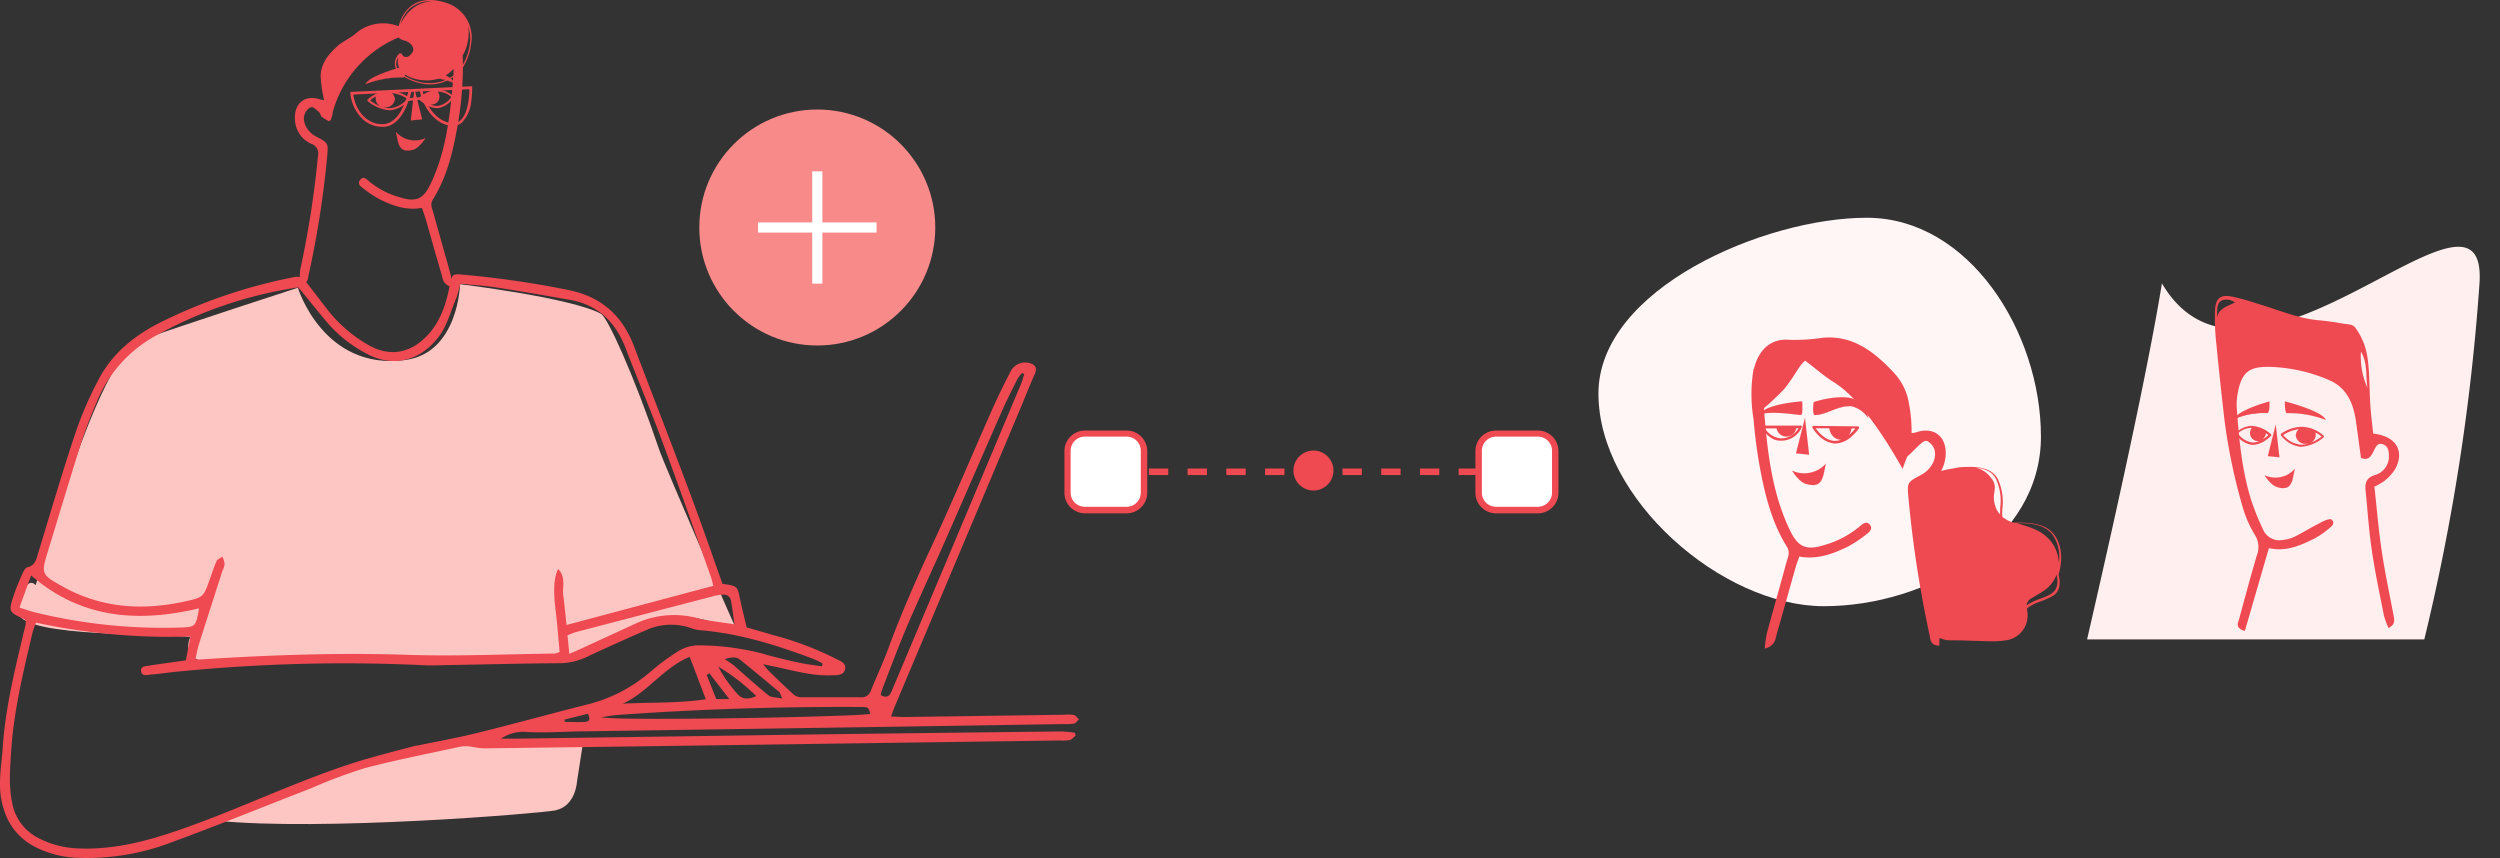 <svg id="Layer_1" data-name="Layer 1" xmlns="http://www.w3.org/2000/svg" viewBox="0 0 492.42 169.01"><rect x="0" y="0" width="492.42" height="169.01" fill="#333333" stroke="none"/><defs><style>.cls-1{fill:#fff;}.cls-2,.cls-4{fill:#ef4951;}.cls-3{fill:#fec6c3;}.cls-3,.cls-4,.cls-6,.cls-7{fill-rule:evenodd;}.cls-5{fill:#f88b8a;}.cls-6{fill:#fff6f5;}.cls-7{fill:#ffefef;}</style></defs><rect class="cls-1" x="210.24" y="85.39" width="15.09" height="15.09" rx="3.41"/><path class="cls-2" d="M221.92,101.11h-8.26a4.05,4.05,0,0,1-4-4V88.8a4.05,4.05,0,0,1,4-4h8.26a4.06,4.06,0,0,1,4.05,4v8.26A4.06,4.06,0,0,1,221.92,101.11ZM213.66,86a2.79,2.79,0,0,0-2.78,2.78v8.26a2.79,2.79,0,0,0,2.78,2.78h8.26a2.79,2.79,0,0,0,2.78-2.78V88.8A2.79,2.79,0,0,0,221.92,86Z"/><rect class="cls-1" x="291.24" y="85.39" width="15.09" height="15.09" rx="3.41"/><path class="cls-2" d="M302.92,101.11h-8.26a4.05,4.05,0,0,1-4.05-4V88.8a4.05,4.05,0,0,1,4.05-4h8.26a4.06,4.06,0,0,1,4.05,4v8.26A4.06,4.06,0,0,1,302.92,101.11ZM294.66,86a2.79,2.79,0,0,0-2.78,2.78v8.26a2.79,2.79,0,0,0,2.78,2.78h8.26a2.79,2.79,0,0,0,2.78-2.78V88.8A2.79,2.79,0,0,0,302.92,86Z"/><g id="Torso"><g id="Torso_Notebook_Color" data-name="Torso/Notebook Color"><g id="Group-9"><g id="Group-5"><path id="Fill-1" class="cls-3" d="M7.05,115.21S19.22,70,27.67,67s31-10.32,31-10.32,5,16.41,21.18,14.23c10.45-1.42,10.77-14.93,10.77-14.93s22,2.67,27.77,5.84c1.26.69,6.39,11.81,11.45,26.75,1,3,14.48,34,14.8,34.47,1.36,2.22-11.14-4.52-16.47-.33-9.27,7.31-25.16,7.3-26.49,7.26-21.65-.65-18.21.31-25.53,0-18.44-.76-42.46,5.19-38.68-4.53-8.52-.77-36.28.11-33.73-5.73,1.32-7,3.27-4.46,3.27-4.46"/><path id="Fill-3" class="cls-3" d="M42.37,161.62c20.74,2.17,63.77-1.38,67-2,4-.83,4.26-5.54,4.26-5.54l1.17-7.56s-15-.92-19.87-.58c-17.72,1.2-40.79,11.39-40.79,11.39"/></g><g id="Group-8"><path id="Fill-6" class="cls-4" d="M111.19,141.7l.06.49c1.32,0,2.65.07,4,0,1-.08,1-.74.53-1.6l-4.56,1.14Zm32.47-4c-1.54-2-2.74-3.53-3.93-5.08l-.53.31,1.88,4.77Zm5.3-.59a40.11,40.11,0,0,0-7.49-5.81,25.73,25.73,0,0,0,3.6,5.17c1,1.27,2.15,1.4,3.89.64Zm5.14.5c-.42-.91-.46-1.18-.62-1.32-2.57-2.14-5.13-4.28-7.73-6.37-.67-.53-1.52-.57-3-.09a20,20,0,0,1,1.76,1.21c2.28,2,4.5,4,6.84,5.91.56.44,1.52.38,2.77.66Zm-31.43,1c5.43-.31,10.83-.05,16.35-.88-1.1-2.9-2.1-5.54-3.18-8.36-5.21,2.19-8.27,7-13.17,9.24Zm-4.24,2.65c2.9.82,50.88-.08,53-.66-.4-1.31-.4-1.33-1.83-1.34q-24-.15-47.89,1.56c-1.09.08-2.17.29-3.26.44ZM144.68,123c-.28-1.9-.45-3.28-.7-4.65a1.4,1.4,0,0,0-1.53-1.22,8.45,8.45,0,0,0-1.87.28q-13.41,3.5-26.8,7c-.67.17-1.31.45-2,.71.12,1.23.22,2.3.36,3.67,1.32-.59,2.33-1,3.32-1.49l9.55-4.39a17.85,17.85,0,0,1,12.33-1.16c2.21.57,4.52.77,7.37,1.23ZM39.14,119.84c-12,2.84-23.18,2-33-6.49-.83,2.27-1.53,4.17-2.31,6.32,1.2.38,2.08.71,3,.93a105.93,105.93,0,0,0,28.76,3c2.89-.08,3-.22,3.61-3.72ZM201.72,73.67l-.38-.21a7.21,7.21,0,0,0-.92,1.16c-1.07,2.14-2.16,4.27-3.12,6.46-3.67,8.32-7.27,16.67-10.94,25-2.5,5.69-5.14,11.33-7.58,17-1.79,4.18-3.37,8.44-5,12.68a11,11,0,0,0-.32,1.14c1.69.92,2-.38,2.41-1.35q12.66-30,25.27-60c.26-.62.42-1.28.62-1.92Zm-39.83,57.55.15-.52a14.2,14.2,0,0,0-1.6-.82c-7.33-2.78-14.77-5.12-22.64-5.76a6.84,6.84,0,0,1-1.61-.37,11.8,11.8,0,0,0-8.44.16c-4,1.74-8,3.52-12,5.4a12.63,12.63,0,0,1-5.51,1.32c-7.11.05-14.22.23-21.34.36-1.65,0-3.31.13-5,.06a330.06,330.06,0,0,0-49.81,1.33c-1.43.15-2.86.37-4.29.48-.74.06-1.84.45-2-.63s.93-1,1.71-1.14L30,131l6.6-.93.91-4.7a124.86,124.86,0,0,1-30.43-2.73c-.3.88-.55,1.47-.7,2.08C4.59,132.37,2.72,140,2.21,147.82c-.22,3.5-.55,7,.23,10.51a9.65,9.65,0,0,0,5.21,6.78,18.33,18.33,0,0,0,7.81,2c7,.31,13.61-1.47,20.14-3.74,12.14-4.21,23.69-10,36-13.71,3.41-1,6.88-1.88,10.33-2.8l.24,0c4-.83,8-1.54,11.94-2.52,7.12-1.76,14.2-3.72,21.32-5.52a30,30,0,0,0,12.85-6.65,44.2,44.2,0,0,1,5-3.71,7.88,7.88,0,0,1,4.77-1.34,50.83,50.83,0,0,1,12.08,1.6c2.36.71,4.78,1.26,7.2,1.79,1.5.34,3.05.5,4.57.74ZM38.42,129.87c.71,0,1,.07,1.32,0,13.49-.86,27-1.34,40.49-.89,9.66.32,19.34-.13,29-.25a3.32,3.32,0,0,0,1-.33c-.26-2.76-.46-5.47-.79-8.16-.46-3.73-.39-6.45.5-8.16,1.57,1.59.8,3.51,1,5.17.25,1.86.42,3.73.65,5.85l28.91-7.71c-.19-.7-.31-1.31-.52-1.89-3.14-8.8-6.22-17.62-9.47-26.38-2.3-6.22-4.9-12.32-7.27-18.51-2-5.18-5.45-8.57-11-9.55-4.79-.84-9.58-1.68-14.39-2.43-2.34-.36-4.72-.5-7.17-.75a27.51,27.51,0,0,1-.77,2.74c-1,2.36-1.67,4.9-3,7-3.32,5-9.08,7.35-15.22,3.76a26.3,26.3,0,0,1-6.92-5.48c-2-2.36-3.94-4.79-6-7.3a83.1,83.1,0,0,0-28.09,9.52,26.1,26.1,0,0,0-11.6,13c-1.1,2.56-2.13,5.17-3,7.83-2.24,7.08-4.36,14.2-6.54,21.31-1.49,4.84-1.52,4.88,3,7.37,7.59,4.18,15.65,4.66,24,2.81,3.57-.79,3.55-.9,4.78-4.34.44-1.2.81-2.43,1.34-3.59.18-.38.76-.58,1.15-.87a4.91,4.91,0,0,1,.43,1.45,4.41,4.41,0,0,1-.43,1.35c-1.56,4.87-3.13,9.73-4.67,14.6-.26.82-.39,1.68-.64,2.79ZM142.34,115c2.91.42,2.89.43,3.43,3,.39,1.87.86,3.71,1.3,5.57l5.27,1.53a62.15,62.15,0,0,1,12.3,4.66c.82.44,2,.75,1.84,1.92C166.31,133,165,133,164,133c-3.31.19-6.5-.6-9.7-1.32-1.14-.26-2.3-.5-4-.86.62.73.87,1.07,1.17,1.37,1.6,1.55,3.19,3.11,4.85,4.6a2.36,2.36,0,0,0,1.47.55c3.92,0,7.84,0,11.76,0a1.89,1.89,0,0,0,2-1.35c1.11-2.74,2.37-5.42,3.39-8.19,2.59-7,5.55-13.77,8.7-20.51,4.16-8.9,7.94-18,11.93-26.95,1.1-2.48,2.32-4.91,3.56-7.33a3.24,3.24,0,0,1,4.3-1.24c.75.46.72,1.14.4,1.89-1,2.2-1.85,4.42-2.78,6.63q-12.37,29.39-24.76,58.75c-.24.58-.44,1.18-.79,2.1,1,0,1.86.1,2.68.09l31.42-.45a8.1,8.1,0,0,1,1.91.05c.37.09.66.55,1,.84-.3.29-.57.76-.92.84a11,11,0,0,1-2.15.11l-31.9.5-63.32.94c-3.51.06-7,.32-10.54.11a7.79,7.79,0,0,0-5,1.33h2.45l59.25-.84q24.34-.31,48.69-.59a23.73,23.73,0,0,1,2.66.27l.13.56c-.38.3-.72.75-1.15.87a8.09,8.09,0,0,1-1.91.08L126.58,147q-15.58.21-31.18.4c-1.09,0-2.18-.31-3.28-.41a5.65,5.65,0,0,0-1.64.12c-6.24,1.37-12.53,2.58-18.7,4.21a102,102,0,0,0-10.52,3.95c-9.09,3.52-18.11,7.21-27.26,10.56a46.71,46.71,0,0,1-19,3.12,19.61,19.61,0,0,1-8.47-2.34A12.1,12.1,0,0,1,.72,159.3c-1.35-4.09-.44-8.07-.18-12.1.55-8.17,2.58-16.07,4.46-24a4.69,4.69,0,0,0,.09-.88c-.15-.17-.24-.33-.37-.39-3-1.36-3.09-1.48-2-4.7.47-1.44,1.08-2.83,1.69-4.22.22-.49.58-1.19,1-1.28,1.58-.37,1.75-1.63,2.12-2.83,2.41-7.87,4.7-15.77,7.31-23.57A71.08,71.08,0,0,1,19.5,74.6c2.58-4.88,6.74-8.32,11.57-10.83A103.06,103.06,0,0,1,58,54.57c1.32-.27,1.91.48,2.56,1.31,1.42,1.83,2.82,3.67,4.25,5.5a27.27,27.27,0,0,0,7.41,6.37c4.89,3,9.31,1.53,12.56-2.36C87,62.68,88,59.38,88.62,56c.34-1.84.56-2.1,2.3-1.92a189.77,189.77,0,0,1,21.32,3.1c6.43,1.39,10.42,5.14,12.68,11.12C128.6,78,132.38,87.66,136,97.38c2.19,5.83,4.21,11.73,6.32,17.65Z"/></g></g></g></g><g id="Head"><g id="Head_Pompadour" data-name="Head/Pompadour"><g id="Pompadour"><path id="Fill-1-2" data-name="Fill-1" class="cls-4" d="M92.52,8.75a11,11,0,0,1-1.34,4c0-.59,0-1.18-.07-1.77a9.22,9.22,0,0,0,1.13-5.78,7.93,7.93,0,0,1,.28,3.56m-8.64,7.6c-2-.21-5.09-1.41-5.72-3.13a2.09,2.09,0,0,1,.32-1.94,3,3,0,0,0,1.18,3.29c2.23,1.58,6.23,1.77,8.54,0a8,8,0,0,0,1.12-1l0,1.27a7.64,7.64,0,0,1-5.41,1.47M81.08,1.41a5.87,5.87,0,0,1,4-1.14c-2.21.09-4.62,1.24-6.22,4.54a6.6,6.6,0,0,1,2.17-3.4M92.21,5.07c0-.05,0-.1,0-.15a1.13,1.13,0,0,0,0,.15M88.08.62c-3-1-5.37-.79-7.15.59A7,7,0,0,0,78.55,5.1l-.23,0a8.35,8.35,0,0,0-7,.59c-.93.52-1.45,1.18-2.37,1.71l-2,1.27c-2.06,1.73-3.78,3.69-3.79,6.41a27.44,27.44,0,0,0,.67,4.64,4.67,4.67,0,0,1-.74-.13c-2.9-1-5.12.67-5,3.73a5.42,5.42,0,0,0,3.2,5,2,2,0,0,1,1.34,2.4A191.62,191.62,0,0,1,59.12,53.2a13.74,13.74,0,0,0,0,2.73c1.58,0,1.52-1,1.69-1.85a192.76,192.76,0,0,0,3.65-23.41c.21-2.47.19-2.54-2.18-3.77-1.82-.94-2.88-3-2.23-4.52.22-.53.76-1.18,1.25-1.26s1,.5,1.46.89.32.77.61,1a9.57,9.57,0,0,0,1.48.9l.17-.31c0,.06.07.13.11.18.06-.24.13-.48.19-.71a1.94,1.94,0,0,0,.19-.54c0-.12,0-.24,0-.35a22.43,22.43,0,0,1,13-14.8,2.54,2.54,0,0,0,.54.4c.33.16.73.21,1.07.37,1,.46,1.64,1.4,1.08,2.22-.76,1.1-1.69,1.15-2.14.14,0-.06-.15,0-.23.05l-.09-.08a2.65,2.65,0,0,0-.86,2.81c.7,1.89,4,3.08,5.93,3.28a8.14,8.14,0,0,0,.87.05,7.87,7.87,0,0,0,4.56-1.43c0,.76-.08,1.51-.15,2.27-.6,6.53-1.45,13-4.4,19-1.36,2.76-2.78,3.37-5.8,2.44a16.44,16.44,0,0,1-6.14-3.14c-.52-.44-1.16-1.18-1.81-.33s.16,1.35.72,1.76a20.81,20.81,0,0,0,3,2c2.66,1.35,5.42,2.32,8.44,1.76.28.81.51,1.4.69,2,1.06,3.68,2.08,7.38,3.16,11,.27.91.21,2.12,2.11,2.59A22.25,22.25,0,0,0,88.74,54c-1.1-4-2.26-8-3.35-12-.24-.88-.75-1.73-.11-2.74,2.51-4,3.71-8.45,4.57-13a68.82,68.82,0,0,0,1.33-13,10.74,10.74,0,0,0,1.58-4.43A7.14,7.14,0,0,0,88.08.62"/></g></g></g><g id="Face"><g id="Face_Happy" data-name="Face/Happy"><g id="Happy"><polygon id="Fill-1-3" data-name="Fill-1" class="cls-4" points="81.63 17.45 83.15 23.5 80.92 23.72 81.63 17.45"/><g id="Group-22"><path id="Fill-2" class="cls-4" d="M81.63,17.51l-.69,6.2,2.2-.22Zm-.71,6.22h0l.7-6.27h0l1.53,6h0l-2.22.22Z"/><path id="Fill-4" class="cls-4" d="M79.86,13s.09,1.85-.32,2.24A19.69,19.69,0,0,0,72,16.56c.76-1.78,7.85-3.55,7.85-3.55"/><g id="Group-8-2" data-name="Group-8"><path id="Fill-6-2" data-name="Fill-6" class="cls-4" d="M79.85,13c-.16.05-1.86.48-3.62,1.11-2.42.86-3.86,1.69-4.2,2.4a19.85,19.85,0,0,1,7.51-1.29c.38-.37.32-2.05.31-2.22M72,16.57h0c.32-.74,1.74-1.56,4.22-2.44,1.85-.66,3.62-1.11,3.64-1.11h0c0,.08.09,1.86-.32,2.25h0A19.49,19.49,0,0,0,72,16.57h0"/></g><path id="Fill-9" class="cls-4" d="M76.9,21.3a4.43,4.43,0,0,1-1.62-.24,2.35,2.35,0,0,0,.6.08,1.8,1.8,0,0,0,1.91-1.67,2,2,0,0,0-.56-1.13,6.92,6.92,0,0,1,3,1.12,5.07,5.07,0,0,1-3.3,1.84M74,19a2.68,2.68,0,0,0,0,.46A1.68,1.68,0,0,0,75.07,21a8.36,8.36,0,0,1-2.16-1.24A5.76,5.76,0,0,1,74,19m6.62.24a7.12,7.12,0,0,0-3.76-1.35,6.42,6.42,0,0,0-4.45,1.71.23.23,0,0,0-.06.16.23.23,0,0,0,.07.15,7.52,7.52,0,0,0,4.24,1.81h.25a5.5,5.5,0,0,0,3.75-2.18.21.21,0,0,0,0-.29"/><path id="Fill-11" class="cls-4" d="M86.22,20.87a3.33,3.33,0,0,1-1.42-.27l.24,0a1.54,1.54,0,0,0,1.17-2.53h.29a4.07,4.07,0,0,1,2.39,1.05,4,4,0,0,1-2.67,1.74M83,19.43a5.79,5.79,0,0,1,.49-.38,2,2,0,0,0,.44,1,1,1,0,0,0,.21.21A6.83,6.83,0,0,1,83,19.43m6.3-.48a4.64,4.64,0,0,0-2.82-1.29h0a5.88,5.88,0,0,0-3.94,1.62.2.2,0,0,0,0,.29,7.35,7.35,0,0,0,1.13.91,4.45,4.45,0,0,0,2.37.82h.2a4.51,4.51,0,0,0,3.1-2.08.21.21,0,0,0,0-.26"/><path id="Fill-13" class="cls-4" d="M82.81,13s-.09,1.85.32,2.24a14.55,14.55,0,0,1,6.43,1.12C88.8,14.6,82.81,13,82.81,13"/><g id="Group-17"><path id="Fill-15" class="cls-4" d="M84,15.2a15.31,15.31,0,0,1,5.55,1.15c-.33-.71-1.59-1.51-3.65-2.31-1.49-.58-2.92-1-3.07-1,0,.17-.07,1.85.31,2.22a7.76,7.76,0,0,1,.86,0m5.57,1.18h0a14.41,14.41,0,0,0-6.42-1.12h0A2.12,2.12,0,0,1,82.81,14c0-.51,0-1,0-1h0a29.27,29.27,0,0,1,3.09,1c1.46.56,3.27,1.43,3.67,2.35h0"/></g><path id="Fill-18" class="cls-4" d="M78,26a5,5,0,0,0,3.35,1.65,5.09,5.09,0,0,0,2.44-.43s-1.15,1.94-2.53,2.3C78.36,30.24,78.5,28,78,26"/><path id="Fill-20" class="cls-4" d="M78,26c.09.32.15.64.21,1,.21,1,.41,2,1.09,2.44a2.42,2.42,0,0,0,1.93.08,5.45,5.45,0,0,0,2.51-2.27,5.13,5.13,0,0,1-2.41.42A4.94,4.94,0,0,1,78,26m2.23,3.65a1.75,1.75,0,0,1-.94-.24C78.59,29,78.39,28,78.18,27c-.06-.32-.13-.66-.22-1h0s0,0,0,0a5,5,0,0,0,3.34,1.65,5.1,5.1,0,0,0,2.43-.43h0a0,0,0,0,1,0,0s-1.17,2-2.54,2.32a4.43,4.43,0,0,1-1,.14"/></g></g></g></g><g id="Glasses"><g id="Glasses_Read" data-name="Glasses/Read"><g id="Group-3"><path id="Fill-1-4" data-name="Fill-1" class="cls-4" d="M90.69,23.71a2.22,2.22,0,0,1-1.94.51c-3-.49-4.81-3.48-5.5-6.23l9.21-.42c0,1-.17,4.72-1.77,6.14Zm-10-4.4q.18-.57.33-1.2A14.47,14.47,0,0,0,82.71,18,11,11,0,0,0,83,19.12Zm-5,5.12c-3,.29-5.57-2.19-6.1-5.8l10.82-.51c-.51,2.05-1.86,6-4.72,6.31ZM93,17.28V17h-.27l-9.59.44V17.4l-.24.06-2.1.1-.21,0v0l-11.27.53H69l0,.29a8.18,8.18,0,0,0,2.23,4.87,5.58,5.58,0,0,0,4,1.73l.51,0c2-.2,3.66-2,4.72-5.11l2.74-.21c1,2.41,2.72,4.66,5.45,5.1A2.74,2.74,0,0,0,91,24.12,6.78,6.78,0,0,0,92.81,20a17,17,0,0,0,.19-2.7Z"/></g></g></g><circle class="cls-5" cx="160.98" cy="44.81" r="23.24"/><rect class="cls-1" x="149.3" y="43.81" width="23.35" height="2"/><rect class="cls-1" x="159.98" y="33.75" width="2" height="22.12"/><path class="cls-2" d="M291.13,93.57h-3.82V92.29h3.82Zm-7.63,0h-3.81V92.29h3.81Zm-7.63,0h-3.81V92.29h3.81Zm-7.63,0h-3.81V92.29h3.81Zm-7.62,0H256.8V92.29h3.82Zm-7.63,0h-3.81V92.29H253Zm-7.63,0h-3.81V92.29h3.81Zm-7.63,0h-3.81V92.29h3.81Zm-7.62,0h-3.82V92.29h3.82Z"/><circle class="cls-2" cx="258.71" cy="92.68" r="3.94"/><g id="Background"><g id="Background_Backdrop_5" data-name="Background/Backdrop 5"><path id="Scene-Copy" class="cls-6" d="M402,86c0-20.58-14.15-43.11-34.31-43.11s-52.85,14-52.85,34.64,24.26,41.87,44.41,41.87S402,106.62,402,86Z"/></g></g><g id="Head-2" data-name="Head"><g id="Head_Low_Ponytail" data-name="Head/Low Ponytail"><g id="Group-5-2" data-name="Group-5"><path id="Fill-3-2" data-name="Fill-3" class="cls-4" d="M392.34,94.36a5.38,5.38,0,0,0-3.12-2.25c1.92.21,3.23.91,3.88,2.14a10.24,10.24,0,0,1,.88,5.69c0,.51-.05,1,0,1.39a3.57,3.57,0,0,1-.9-1.43c-1-2.88.61-3.53-.71-5.54Zm11.21,11.82c-1.64-1.86-4.12-2.44-6.29-3.14,2.26,0,5.32.09,7,2.23a7.74,7.74,0,0,1,1.26,5.62,7.36,7.36,0,0,0-1.93-4.71ZM404,117a17.09,17.09,0,0,1-2.32,1,11.6,11.6,0,0,0-2.52,1.23,1.92,1.92,0,0,1,1-1.4c.78-.47,1.58-.91,2.34-1.42a6.56,6.56,0,0,0,2.57-3.2c.17.62.61,2.76-1.08,3.75ZM345.4,72.67a29.68,29.68,0,0,0,0,9.93h0a94.67,94.67,0,0,0,1.34,10c1,5.3,2.35,10.48,5.22,15.09.73,1.17.15,2.16-.12,3.17-1.25,4.64-2.58,9.26-3.83,13.89a23.72,23.72,0,0,0-.41,3c2.16-.55,2.09-2,2.4-3,1.24-4.26,2.41-8.54,3.62-12.8.2-.71.47-1.4.78-2.33,3.46.64,6.62-.49,9.65-2a24.76,24.76,0,0,0,3.43-2.26c.64-.48,1.5-1.14.83-2s-1.48-.13-2.07.38a19,19,0,0,1-7,3.64c-3.45,1.08-5.08.37-6.63-2.83-3.37-6.95-4.35-14.47-5-22-.07-.72-.12-1.44-.15-2.17a53.67,53.67,0,0,0,4-3.78c2.59-3.33,2.6-4.21,4.08-5.56,2.11,1.53,3.64,3,5.79,4.32,6.39,4,12.66,15.75,13.44,17,.37-1.21.65-1.77.9-2.45.67-.53,1.87-1.81,2.15-2.06.5-.46,1.19-1.13,1.68-1s1.18.85,1.43,1.46c.74,1.8-.47,4.15-2.55,5.24-2.71,1.42-2.74,1.51-2.49,4.36a225.51,225.51,0,0,0,4.16,27.13c.21,1,.14,2.08,1.94,2.15,0-.53,0-1,.05-1.54a4.69,4.69,0,0,0,2.19.47c2.55,0,5.09.14,7.64.18a15.8,15.8,0,0,0,3-.15,4.93,4.93,0,0,0,4.42-5.84,4.29,4.29,0,0,1,0-.5,9.29,9.29,0,0,1,2.65-1.35,17.56,17.56,0,0,0,2.36-1.06c2-1.18,1.29-3.82,1.17-4.21.16-.5,1.49-4.81-.89-7.91-1.74-2.28-4.93-2.32-7.26-2.35l-.82,0a7.05,7.05,0,0,1-2.09-1.11,9.11,9.11,0,0,1,0-1.66,10.71,10.71,0,0,0-.92-5.85c-.92-1.72-3-2.48-6.18-2.33a9.19,9.19,0,0,0-2.36.25c-.7.11-1.44.25-2.22.43l-.4.09a7,7,0,0,0,.91-3.29c.13-3.55-2.4-5.44-5.72-4.33a8.32,8.32,0,0,1-1,.19,28.69,28.69,0,0,0-.52-5.85,11.48,11.48,0,0,0-3-6.09C368.93,69,364.7,66,359,66.53a37.34,37.34,0,0,1-6.52.41c-3.69-.38-6.18,2.08-7,5.73Z"/></g></g></g><g id="Face-2" data-name="Face"><g id="Face_Handsome" data-name="Face/Handsome"><g id="Group-22-2" data-name="Group-22"><polygon id="Fill-1-5" data-name="Fill-1" class="cls-4" points="356.33 89.55 353.76 89.29 355.52 82.33 356.33 89.55"/><g id="Group-21"><path id="Fill-2-2" data-name="Fill-2" class="cls-4" d="M353.78,89.28l2.53.25-.79-7.13Zm2.55.28-2.57-.26h0l1.76-7h0s0,0,0,0l.81,7.21h0Z"/><path id="Fill-4-2" data-name="Fill-4" class="cls-4" d="M361.34,86.85c-1.83-.12-3.18-1.75-3.71-2.49l2.69,0a2.65,2.65,0,0,0,.63,1.46,2.08,2.08,0,0,0,1.56.79h.14a3.22,3.22,0,0,1-1.31.21m4.1-2.41a9.53,9.53,0,0,1-1.32,1.33,2.66,2.66,0,0,0,.57-1.34h.75M357,84a.23.23,0,0,0,0,.25,7.27,7.27,0,0,0,1.16,1.48,5.07,5.07,0,0,0,3.17,1.63h.22a5,5,0,0,0,3.22-1.45,8.94,8.94,0,0,0,1.39-1.55.25.25,0,0,0,0-.25.26.26,0,0,0-.22-.13l-8.75-.1A.24.24,0,0,0,357,84"/><path id="Fill-6-3" data-name="Fill-6" class="cls-4" d="M350.59,86.32a4.1,4.1,0,0,1-2.94-1.94l2.28,0A2,2,0,0,0,351.87,86a2,2,0,0,0,1.37-.55,1.83,1.83,0,0,0,.54-1.11h.48a3.93,3.93,0,0,1-3.67,2M347,84a.23.23,0,0,0,0,.24c.06.11,1.41,2.52,3.59,2.56h.12a4.4,4.4,0,0,0,4.18-2.64.24.24,0,0,0,0-.23.21.21,0,0,0-.2-.1l-7.44,0A.24.24,0,0,0,347,84"/><path id="Fill-8" class="cls-4" d="M357.24,79.19s4.71-1.56,7.73-.66a4.85,4.85,0,0,1,3,3.8A5.53,5.53,0,0,0,364.69,80c-2.54-.23-5,1.76-7.3,1.76-.48-.45-.15-2.53-.15-2.53"/><g id="Group-12"><path id="Fill-10" class="cls-4" d="M362.76,78.26a16.61,16.61,0,0,0-2.79.27,19.82,19.82,0,0,0-2.72.67c0,.13-.3,2.07.14,2.5a9.48,9.48,0,0,0,3.29-.85,9.24,9.24,0,0,1,4-.91A5.67,5.67,0,0,1,368,82.27a4.21,4.21,0,0,0-.89-2.1A4.31,4.31,0,0,0,365,78.54a7.85,7.85,0,0,0-2.2-.28M368,82.34a0,0,0,0,1,0,0A5.53,5.53,0,0,0,364.69,80a9.18,9.18,0,0,0-4,.9,9.56,9.56,0,0,1-3.3.86h0c-.47-.45-.17-2.46-.16-2.55s0,0,0,0a23.59,23.59,0,0,1,2.74-.66,10.92,10.92,0,0,1,5,0,4.32,4.32,0,0,1,2.12,1.63,4.15,4.15,0,0,1,.9,2.18h0"/></g><path id="Fill-13-2" data-name="Fill-13" class="cls-4" d="M354.93,79.05s-7.28.49-8.16,2.53c2-.57,5.64-.09,7.71.15a.4.4,0,0,0,.44-.35,19.49,19.49,0,0,0,0-2.33"/><path id="Fill-15-2" data-name="Fill-15" class="cls-4" d="M354.92,79.06a33.49,33.49,0,0,0-3.74.5c-1.74.34-3.92,1-4.39,2,1.91-.53,5.16-.14,7.32.11l.37,0a.38.38,0,0,0,.29-.09.35.35,0,0,0,.14-.25,19.74,19.74,0,0,0,0-2.32m-.39,2.68h0l-.38,0c-2.16-.26-5.43-.65-7.33-.11h0v0a2.89,2.89,0,0,1,1.65-1.26,15.67,15.67,0,0,1,2.77-.77,32.45,32.45,0,0,1,3.75-.5h0a20.34,20.34,0,0,1,0,2.33.36.36,0,0,1-.15.27.38.38,0,0,1-.25.09"/><path id="Fill-17" class="cls-4" d="M359.66,91.3c-.61,2.34-.45,4.93-3.75,4.07C354.32,95,353,92.71,353,92.71a5.73,5.73,0,0,0,6.66-1.41"/><path id="Fill-19" class="cls-4" d="M359.63,91.34a5.64,5.64,0,0,1-3.83,1.88,5.82,5.82,0,0,1-2.77-.48c.18.29,1.42,2.23,2.88,2.62a2.82,2.82,0,0,0,2.23-.11c.79-.49,1-1.61,1.25-2.8.08-.36.15-.74.24-1.11m-2.57,4.21a4.71,4.71,0,0,1-1.15-.17C354.33,95,353,92.74,353,92.72s0,0,0,0h0a5.71,5.71,0,0,0,2.8.49,5.65,5.65,0,0,0,3.85-1.89h0s0,0,0,0c-.1.38-.18.77-.25,1.14-.24,1.2-.47,2.33-1.27,2.83a2,2,0,0,1-1.09.27"/></g></g></g></g><g id="Background-2" data-name="Background"><g id="Background_Backdrop_3" data-name="Background/Backdrop 3"><path id="Rectangle" class="cls-7" d="M477.51,125.94H411.09q11.42-49.62,14.74-70.13c17.51,29.84,64.28-26.22,62.55,0A419.1,419.1,0,0,1,477.51,125.94Z"/></g></g><g id="Head-3" data-name="Head"><g id="Head_Short_Hair_Square" data-name="Head/Short Hair Square"><g id="Group-3-2" data-name="Group-3"><path id="Fill-1-6" data-name="Fill-1" class="cls-4" d="M436.7,62.55c.31-1.85,2-2.17,3.53-3a5.8,5.8,0,0,0-1.05-.47c-2.58-.48-2.42,1.69-2.46,2.16a12.74,12.74,0,0,0,0,1.36m29.59,13.81c-.37-2.4.07-4.93-1.29-7.15a15.44,15.44,0,0,0,1.29,7.15M442,124.24c-1.65-.57-1.26-1.43-1-2.2,1.15-4.21,2.28-8.42,3.51-12.61a4.43,4.43,0,0,0-.33-4,22.33,22.33,0,0,1-2.47-5.64,113.66,113.66,0,0,1-3.57-17.14c-.56-4.91-1.1-9.83-1.57-14.75a44.05,44.05,0,0,1-.28-6.88c.15-2.37,1.16-3.06,3.44-2.58,2,.41,3.93,1.06,5.87,1.66,3.73,1.15,7.35,2.68,11.29,3,1.62.14,3.24.39,4.84.68.62.11,1.69,0,2.25.84a13.11,13.11,0,0,1,2.24,5.22c.57,3.21.43,6.55.65,9.83.13,1.95.38,3.88.57,5.73,4.56.5,6.28,3.52,4.29,7.07a9.79,9.79,0,0,1-2.15,2.31,12,12,0,0,1-1.9,1.07c.47,4.24.82,8.51,1.45,12.73s1.53,8.43,2.33,12.64c.18.91.36,1.79-1,2.48a16.26,16.26,0,0,1-.9-2.44c-.84-4.28-1.76-8.56-2.39-12.88-.58-3.91-.83-7.87-1.23-11.81-.15-1.48.21-2.49,1.83-3a3.77,3.77,0,0,0,2.76-3.93c0-1-.25-1.86-1.27-2.16s-1.35.64-1.72,1.36c-.49,1-1,1.93-2.5,1.37-.34-2.46-.66-4.9-1-7.33-.55-3.59-1.85-6.64-5.52-8.11a31.65,31.65,0,0,0-11.39-2.51c-4.1-.07-5.81.88-6.52,6.17a12,12,0,0,0,0,2.47c.43,5.85,1,11.69,2.71,17.31a49.26,49.26,0,0,0,2.39,6,3.53,3.53,0,0,0,4,2.14,7.5,7.5,0,0,0,2.34-.67c1.88-1,3.68-2.07,5.55-3,.5-.26,1.42-.57,1.67-.33.76.73,0,1.33-.55,1.76a16.7,16.7,0,0,1-2.82,1.95c-2.78,1.38-5.61,2.67-9,1.9-1.59,5.47-3.13,10.81-4.72,16.27"/></g></g></g><g id="Face-3" data-name="Face"><g id="Face_Happy-2" data-name="Face/Happy"><g id="Happy-2" data-name="Happy"><polygon id="Fill-1-7" data-name="Fill-1" class="cls-4" points="448.97 90.06 446.69 89.84 448.25 83.63 448.97 90.06"/><g id="Group-22-3" data-name="Group-22"><path id="Fill-2-3" data-name="Fill-2" class="cls-4" d="M446.7,89.83l2.26.22-.71-6.36Zm2.27.25-2.29-.23h0l1.56-6.2h0l.71,6.43h0Z"/><path id="Fill-4-3" data-name="Fill-4" class="cls-4" d="M450.06,79.07s7.28,1.82,8.06,3.64a20.37,20.37,0,0,0-7.73-1.34c-.42-.4-.33-2.3-.33-2.3"/><g id="Group-8-3" data-name="Group-8"><path id="Fill-6-4" data-name="Fill-6" class="cls-4" d="M450.07,79.09c0,.17-.07,1.89.32,2.27a20.29,20.29,0,0,1,7.71,1.33c-.34-.73-1.83-1.59-4.31-2.47-1.81-.64-3.55-1.09-3.72-1.13m8.05,3.63h0a20.41,20.41,0,0,0-7.73-1.34h0c-.42-.4-.33-2.23-.33-2.31h0s1.84.47,3.73,1.14c2.55.91,4,1.75,4.33,2.51h0"/></g><path id="Fill-9-2" data-name="Fill-9" class="cls-4" d="M453.1,87.58a5.15,5.15,0,0,1-3.39-1.89,7.27,7.27,0,0,1,3.05-1.14,2,2,0,0,0-.57,1.15,1.85,1.85,0,0,0,2,1.72,2.16,2.16,0,0,0,.62-.09,4.49,4.49,0,0,1-1.67.25m3-2.35a6.08,6.08,0,0,1,1.14.76A8.8,8.8,0,0,1,455,87.26a1.73,1.73,0,0,0,1.13-1.56,2.79,2.79,0,0,0-.05-.47m-6.79.24a.21.21,0,0,0,0,.3A5.64,5.64,0,0,0,453.08,88h.25a7.63,7.63,0,0,0,4.35-1.86.21.21,0,0,0,.07-.15.23.23,0,0,0-.06-.16,6.53,6.53,0,0,0-4.57-1.76,7.38,7.38,0,0,0-3.85,1.38"/><path id="Fill-11-2" data-name="Fill-11" class="cls-4" d="M443.54,87.14a4.12,4.12,0,0,1-2.74-1.78,4.12,4.12,0,0,1,2.45-1.08h.3a1.58,1.58,0,0,0,1.2,2.6,1,1,0,0,0,.24,0,3.16,3.16,0,0,1-1.45.28m3.28-1.48a7.59,7.59,0,0,1-1.16.87l.21-.22a2.07,2.07,0,0,0,.45-1,4.82,4.82,0,0,1,.5.38m-6.46-.49a.21.21,0,0,0,0,.27,4.62,4.62,0,0,0,3.18,2.13h.21a4.5,4.5,0,0,0,2.42-.84,7.43,7.43,0,0,0,1.16-.93.22.22,0,0,0,0-.3,6.08,6.08,0,0,0-4-1.67h0a4.7,4.7,0,0,0-2.89,1.33"/><path id="Fill-13-3" data-name="Fill-13" class="cls-4" d="M447,79.07s-6.15,1.64-6.93,3.45a15,15,0,0,1,6.6-1.15c.42-.4.33-2.3.33-2.3"/><g id="Group-17-2" data-name="Group-17"><path id="Fill-15-3" data-name="Fill-15" class="cls-4" d="M445.83,81.32a8.26,8.26,0,0,1,.88,0c.39-.38.32-2.1.32-2.27a32.61,32.61,0,0,0-3.16,1c-2.11.82-3.4,1.64-3.74,2.37a15.71,15.71,0,0,1,5.7-1.18m-5.72,1.22h0c.41-.94,2.27-1.83,3.76-2.41s3.16-1,3.17-1h0s0,.49,0,1a2.29,2.29,0,0,1-.32,1.31h0a14.76,14.76,0,0,0-6.59,1.16h0"/></g><path id="Fill-18-2" data-name="Fill-18" class="cls-4" d="M452,92.37c-.54,2.09-.4,4.39-3.34,3.62-1.42-.37-2.59-2.36-2.59-2.36a5.16,5.16,0,0,0,2.49.44,5.06,5.06,0,0,0,3.44-1.7"/><path id="Fill-20-2" data-name="Fill-20" class="cls-4" d="M452,92.4a5,5,0,0,1-3.41,1.68,5.36,5.36,0,0,1-2.48-.43c.16.26,1.27,2,2.58,2.33a2.49,2.49,0,0,0,2-.09c.7-.44.9-1.44,1.12-2.5.06-.32.13-.66.21-1m-2.29,3.75a4.19,4.19,0,0,1-1-.15c-1.41-.37-2.59-2.35-2.6-2.37s0,0,0,0,0,0,0,0a5.21,5.21,0,0,0,2.49.43A5,5,0,0,0,452,92.36h0c-.09.34-.16.69-.22,1-.22,1.06-.42,2.06-1.13,2.51a1.81,1.81,0,0,1-1,.24"/></g></g></g></g></svg>